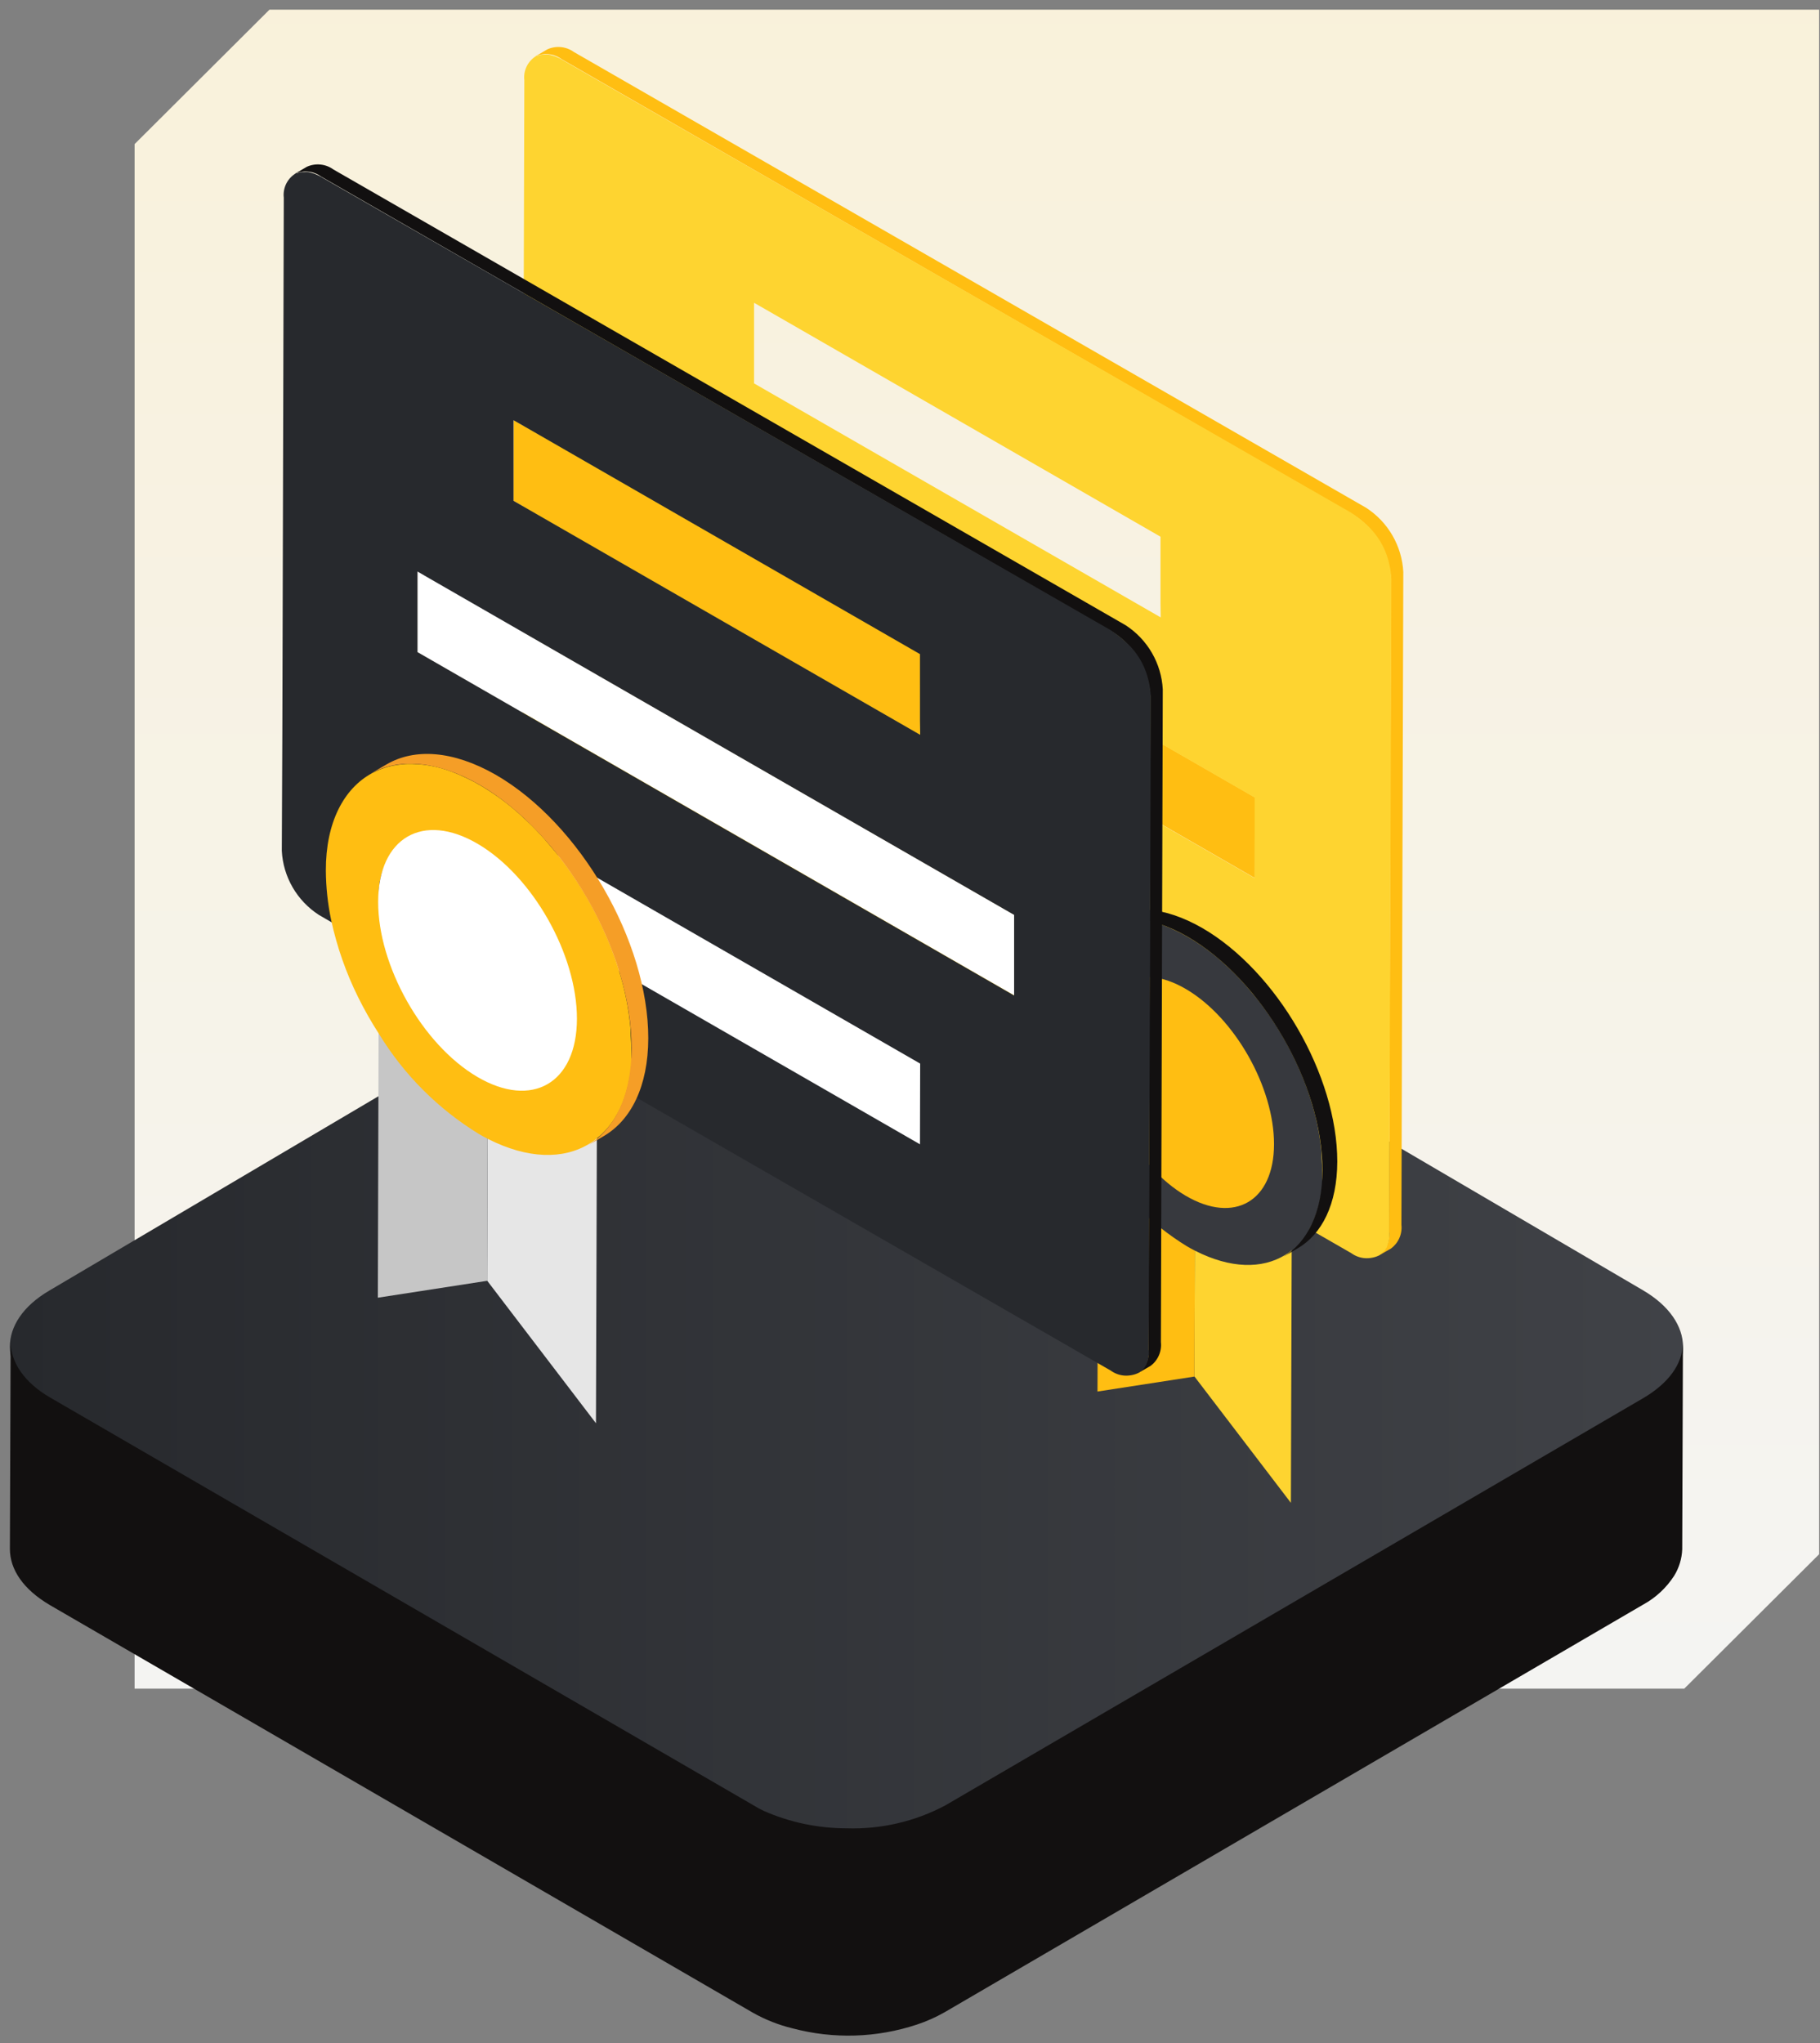 <?xml version="1.0" encoding="utf-8"?>
<svg xmlns="http://www.w3.org/2000/svg" width="155" height="174" viewBox="0 0 155 174" fill="none">
<rect x="0" y="0" width="155" height="174" fill="#808080" stroke="none"/>
<path d="M11.463 12.272L22.951 0.822H154.927V132.349L143.439 143.798H11.463V12.272Z" fill="url(#paint0_linear_5202_27190)"/>
<path d="M139.929 109.876C144.443 112.523 144.479 116.836 140 119.473L80.48 154.614C76.002 157.26 68.665 157.26 64.151 154.614L4.241 119.5C-0.264 116.853 -0.299 112.549 4.179 109.912L63.699 74.771C68.178 72.125 75.48 72.125 80.02 74.771L139.929 109.876Z" fill="url(#paint1_linear_5202_27190)"/>
<path d="M143.301 114.674C143.142 116.624 141.584 118.088 139.991 119.032L80.507 153.74C77.927 155.112 75.03 155.784 72.107 155.69C69.669 155.691 67.257 155.184 65.027 154.199C64.737 154.064 64.457 153.911 64.186 153.74L4.312 119.032C2.046 117.735 0.905 115.971 0.905 114.251L0.843 131.892C0.843 133.656 1.975 135.341 4.25 136.682L64.115 171.39C65.173 171.987 66.307 172.435 67.487 172.722C70.983 173.653 74.677 173.539 78.108 172.396C78.919 172.126 79.702 171.777 80.445 171.355L139.929 136.646C141.009 136.059 141.922 135.209 142.585 134.177C143.001 133.497 143.236 132.723 143.266 131.927L143.328 114.286C143.337 114.445 143.301 114.542 143.301 114.674Z" fill="#121010"/>
<path d="M56.076 38.661L56.058 45.525L106.878 74.773L106.896 67.91L56.076 38.661Z" fill="#FFBE12"/>
<path d="M45.571 4.812C45.932 4.643 46.332 4.574 46.729 4.613C47.126 4.652 47.505 4.798 47.825 5.034L115.298 43.854C116.219 44.45 116.985 45.255 117.535 46.202C118.085 47.15 118.402 48.213 118.461 49.306L118.3 104.9C118.346 105.285 118.287 105.677 118.131 106.032C117.974 106.388 117.725 106.696 117.409 106.924L118.461 106.32C118.774 106.09 119.021 105.782 119.177 105.426C119.333 105.071 119.393 104.681 119.351 104.296L119.512 48.702C119.453 47.608 119.136 46.544 118.586 45.595C118.037 44.646 117.27 43.84 116.349 43.242L48.877 4.43C48.555 4.197 48.177 4.052 47.781 4.012C47.385 3.971 46.985 4.036 46.623 4.199L45.571 4.812Z" fill="#FFBE12"/>
<path d="M44.529 52.334L44.654 6.836C44.605 6.425 44.678 6.009 44.863 5.638C45.048 5.268 45.337 4.959 45.696 4.75C45.728 4.741 45.762 4.741 45.794 4.75L45.928 4.705C46.008 4.675 46.092 4.657 46.177 4.652H46.4C46.513 4.643 46.626 4.643 46.738 4.652C46.857 4.67 46.973 4.699 47.086 4.741C47.213 4.769 47.336 4.814 47.451 4.874C47.58 4.927 47.705 4.989 47.825 5.06L115.061 43.655C115.387 43.855 116.127 44.425 116.394 44.698L116.688 44.982C117.845 46.183 118.406 47.675 118.496 49.339L118.311 104.914C118.32 105.032 118.338 105.181 118.329 105.299C118.32 105.406 118.305 105.513 118.284 105.619C118.265 105.724 118.238 105.828 118.204 105.929L118.124 106.151C118.124 106.196 118.124 106.231 118.061 106.267C118.022 106.352 117.975 106.432 117.919 106.507C117.891 106.552 117.841 106.564 117.803 106.601C117.743 106.671 117.677 106.736 117.607 106.796L117.438 106.912C117.075 107.091 116.614 107.17 116.21 107.136C115.807 107.101 115.42 106.958 115.093 106.72L74.732 83.491L73.841 82.959L71.338 81.52L69.502 80.463L68.923 80.135L62.063 76.184L55.88 72.632L55.496 72.41L53.625 71.336L52.734 70.847L48.663 68.503L47.638 67.908C46.718 67.312 45.952 66.507 45.404 65.56C44.856 64.612 44.541 63.549 44.484 62.456L44.529 52.334ZM98.833 51.366V45.701L65.261 26.38L64.219 25.785V32.648L98.85 52.574L98.833 51.366ZM106.851 74.772V67.908L57.082 39.272L56.04 38.669V45.532L106.851 74.772Z" fill="#FED430"/>
<path d="M101.795 92.862L110.034 97.602L109.939 127.976L101.723 117.214L101.795 92.862Z" fill="#FED430"/>
<path d="M93.555 88.123L101.794 92.862L101.723 117.214V117.222L93.468 118.497L93.555 88.123Z" fill="#FFBE12"/>
<path d="M93.049 78.88L93.341 78.738C93.736 78.556 94.149 78.419 94.574 78.329C94.911 78.264 95.251 78.219 95.593 78.195C96.783 78.157 97.968 78.361 99.077 78.793C99.409 78.919 99.74 79.061 100.088 79.226C100.436 79.391 100.783 79.565 101.131 79.769C102.213 80.399 103.227 81.138 104.157 81.974L104.552 82.336L105.065 82.824C105.27 83.029 105.468 83.234 105.665 83.446C105.863 83.659 105.966 83.769 106.108 83.934C106.44 84.312 106.764 84.722 107.08 85.092C108.596 87.016 109.848 89.135 110.8 91.39C110.99 91.847 111.18 92.311 111.338 92.768L111.504 93.264C111.567 93.445 111.63 93.626 111.677 93.807C112.123 95.221 112.414 96.678 112.546 98.153C112.546 98.641 112.602 99.121 112.602 99.594C112.602 99.736 112.602 99.885 112.602 100.027C112.609 100.05 112.609 100.075 112.602 100.098C112.61 100.245 112.61 100.392 112.602 100.539C112.609 100.691 112.609 100.843 112.602 100.995C112.579 101.283 112.539 101.57 112.483 101.853C112.425 102.196 112.349 102.535 112.254 102.869C112.224 103.009 112.182 103.146 112.128 103.279C112.08 103.428 112.025 103.578 111.97 103.727C111.914 103.877 111.867 103.971 111.812 104.089C111.812 104.176 111.733 104.263 111.685 104.349C111.673 104.391 111.655 104.431 111.63 104.467C111.587 104.554 111.54 104.638 111.488 104.719C111.156 105.312 110.726 105.845 110.216 106.294L110.034 106.444L109.971 106.499C109.808 106.64 109.631 106.764 109.442 106.869C107.482 108.073 104.789 108.034 101.795 106.514C101.558 106.396 101.328 106.27 101.099 106.136C98.024 104.251 95.442 101.666 93.563 98.594C92.984 97.698 92.457 96.77 91.983 95.815C91.066 93.966 90.382 92.012 89.945 89.997C89.685 88.761 89.55 87.503 89.542 86.241C89.534 82.627 90.885 80.045 93.049 78.88ZM101.076 101.531C101.296 101.667 101.526 101.788 101.763 101.893L101.858 101.94L102.118 102.05L102.419 102.161L102.711 102.263L102.972 102.342L103.288 102.42C103.508 102.476 103.733 102.512 103.959 102.531H104.346H104.417H104.725C104.788 102.535 104.852 102.535 104.915 102.531H104.962L105.278 102.475L105.65 102.373L105.816 102.318C106.016 102.245 106.21 102.153 106.392 102.042C106.392 102.042 106.479 101.987 106.511 101.956C106.594 101.908 106.671 101.85 106.74 101.783C106.783 101.753 106.823 101.719 106.858 101.68C106.991 101.571 107.11 101.447 107.214 101.31C107.271 101.259 107.321 101.2 107.364 101.137C107.493 100.972 107.607 100.796 107.704 100.61L107.775 100.491C107.795 100.457 107.811 100.42 107.822 100.381C107.939 100.151 108.036 99.911 108.114 99.665C108.114 99.586 108.162 99.515 108.178 99.436C108.255 99.163 108.313 98.884 108.351 98.602C108.356 98.515 108.356 98.429 108.351 98.342C108.36 98.261 108.36 98.179 108.351 98.098C108.359 98.001 108.359 97.904 108.351 97.807C108.351 97.657 108.351 97.507 108.351 97.358C108.351 97.208 108.351 96.996 108.351 96.815C108.202 94.861 107.665 92.955 106.771 91.209C106.574 90.8 106.353 90.422 106.124 89.997C105.769 89.394 105.378 88.813 104.955 88.257C104.757 87.989 104.552 87.737 104.338 87.469C104.125 87.202 103.73 86.784 103.414 86.462L103.035 86.115C102.713 85.805 102.37 85.519 102.008 85.257C101.655 84.996 101.289 84.754 100.91 84.533C99.905 83.906 98.752 83.554 97.568 83.509C97.444 83.501 97.32 83.501 97.197 83.509H97.031C96.916 83.52 96.803 83.538 96.691 83.564C96.557 83.593 96.425 83.629 96.296 83.674C96.16 83.715 96.028 83.768 95.901 83.832C95.803 83.873 95.708 83.92 95.617 83.974C95.468 84.064 95.326 84.164 95.19 84.273C95.095 84.344 95.016 84.422 94.929 84.501C94.803 84.62 94.687 84.749 94.582 84.887C94.496 84.987 94.417 85.092 94.345 85.202L94.179 85.485C94.132 85.557 94.092 85.634 94.06 85.714C94.035 85.758 94.016 85.806 94.005 85.855C93.966 85.927 93.932 86 93.903 86.076C93.805 86.315 93.728 86.563 93.673 86.816C93.673 86.902 93.626 86.997 93.61 87.084C93.594 87.17 93.61 87.178 93.61 87.225C93.578 87.397 93.554 87.571 93.539 87.745C93.539 87.832 93.539 87.91 93.539 88.005C93.535 88.068 93.535 88.131 93.539 88.194C93.539 88.367 93.539 88.548 93.539 88.729C93.55 90.054 93.769 91.369 94.187 92.626C94.368 93.185 94.582 93.736 94.819 94.279C96.106 97.281 98.291 99.813 101.076 101.531Z" fill="#37393E"/>
<path d="M101.02 84.234C96.878 81.797 93.5 83.754 93.492 88.604C93.484 93.454 96.83 99.383 100.973 101.82C105.116 104.257 108.494 102.3 108.502 97.442C108.51 92.584 105.163 86.671 101.02 84.234Z" fill="#FFBE12"/>
<path d="M92.868 78.958C94.977 77.746 97.884 77.911 101.107 79.746C107.482 83.422 112.641 92.343 112.625 99.641C112.625 103.27 111.322 105.829 109.252 107.042L110.516 106.302C112.586 105.097 113.881 102.538 113.889 98.909C113.889 91.595 108.746 82.69 102.371 79.013C99.148 77.171 96.241 76.998 94.132 78.226L92.868 78.958Z" fill="#121010"/>
<path d="M35.592 48.661L35.574 55.525L86.394 84.773L86.412 77.91L35.592 48.661Z" fill="white"/>
<path d="M43.744 35.776L43.726 42.648L78.349 62.574L78.366 55.701L43.744 35.776Z" fill="#FFBE12"/>
<path d="M25.087 14.812C25.448 14.643 25.848 14.574 26.245 14.613C26.642 14.652 27.02 14.797 27.341 15.034L94.814 53.854C95.734 54.45 96.501 55.255 97.051 56.202C97.6 57.15 97.918 58.213 97.976 59.306L97.816 114.9C97.862 115.285 97.803 115.677 97.647 116.032C97.49 116.388 97.241 116.696 96.925 116.924L97.976 116.32C98.289 116.09 98.536 115.782 98.693 115.426C98.849 115.071 98.909 114.681 98.867 114.296L99.028 58.702C98.969 57.608 98.652 56.544 98.102 55.595C97.553 54.646 96.786 53.84 95.865 53.242L28.392 14.43C28.071 14.197 27.692 14.052 27.297 14.012C26.901 13.971 26.501 14.036 26.138 14.199L25.087 14.812Z" fill="#121010"/>
<path d="M24.045 62.334L24.169 16.836C24.121 16.425 24.194 16.009 24.379 15.638C24.564 15.268 24.853 14.959 25.212 14.749C25.244 14.741 25.278 14.741 25.31 14.749L25.443 14.705C25.523 14.675 25.607 14.657 25.693 14.652H25.916C26.028 14.643 26.141 14.643 26.254 14.652C26.373 14.67 26.489 14.7 26.602 14.741C26.729 14.769 26.851 14.814 26.967 14.874C27.096 14.927 27.221 14.989 27.341 15.06L94.577 53.655C94.902 53.855 95.643 54.425 95.909 54.698L96.203 54.982C97.361 56.183 97.922 57.675 98.011 59.338L97.827 114.914C97.836 115.032 97.853 115.181 97.844 115.299C97.836 115.406 97.821 115.513 97.8 115.619C97.781 115.724 97.754 115.828 97.72 115.929L97.639 116.151C97.639 116.196 97.639 116.231 97.577 116.267C97.538 116.352 97.49 116.432 97.435 116.507C97.407 116.552 97.357 116.564 97.319 116.601C97.258 116.671 97.193 116.736 97.123 116.796L96.954 116.912C96.591 117.091 96.13 117.17 95.726 117.136C95.323 117.101 94.936 116.958 94.609 116.72L54.248 93.491L53.357 92.959L50.853 91.52L49.018 90.463L48.439 90.135L41.579 86.184L35.395 82.632L35.012 82.41L33.141 81.336L32.25 80.847L28.179 78.503L27.154 77.908C26.234 77.312 25.468 76.507 24.92 75.56C24.372 74.612 24.056 73.549 24 72.456L24.045 62.334ZM78.349 61.366V55.701L44.777 36.38L43.735 35.785V42.648L78.366 62.574L78.349 61.366ZM86.367 84.772V77.908L36.598 49.272L35.556 48.669V55.532L86.367 84.772Z" fill="url(#paint2_linear_5202_27190)"/>
<path d="M40.51 68.79L43.726 77.518L78.349 97.443L78.366 90.57L40.51 68.79Z" fill="white"/>
<path d="M41.57 81.595L50.862 86.941L50.755 121.197L41.49 109.059L41.57 81.595Z" fill="#E6E6E6"/>
<path d="M32.277 76.249L41.57 81.595L41.49 109.059V109.068L32.179 110.506L32.277 76.249Z" fill="#C6C6C6"/>
<path d="M31.707 65.826L32.036 65.666C32.481 65.46 32.947 65.306 33.426 65.204C33.806 65.131 34.19 65.081 34.576 65.053C35.918 65.011 37.254 65.241 38.505 65.728C38.879 65.87 39.253 66.03 39.645 66.216C40.037 66.403 40.429 66.598 40.821 66.829C42.041 67.539 43.185 68.372 44.234 69.315L44.679 69.724L45.258 70.274C45.49 70.505 45.713 70.736 45.935 70.976C46.158 71.216 46.274 71.34 46.434 71.526C46.809 71.953 47.174 72.414 47.53 72.832C49.241 75.002 50.652 77.391 51.727 79.935C51.941 80.45 52.154 80.974 52.333 81.489L52.52 82.048C52.591 82.252 52.662 82.457 52.716 82.661C53.218 84.255 53.547 85.898 53.696 87.562C53.696 88.113 53.758 88.654 53.758 89.187C53.758 89.347 53.758 89.516 53.758 89.676C53.767 89.701 53.767 89.73 53.758 89.755C53.767 89.921 53.767 90.087 53.758 90.253C53.767 90.424 53.767 90.596 53.758 90.768C53.732 91.093 53.688 91.416 53.624 91.736C53.559 92.122 53.473 92.504 53.366 92.881C53.332 93.039 53.284 93.193 53.224 93.343C53.17 93.511 53.108 93.68 53.045 93.849C52.983 94.018 52.929 94.124 52.867 94.257C52.867 94.355 52.778 94.453 52.725 94.55C52.711 94.598 52.69 94.643 52.662 94.683C52.614 94.781 52.56 94.876 52.502 94.968C52.128 95.636 51.643 96.237 51.067 96.743L50.862 96.912L50.791 96.974C50.608 97.134 50.408 97.274 50.194 97.392C47.985 98.75 44.947 98.706 41.57 96.992C41.303 96.859 41.044 96.717 40.786 96.566C37.318 94.44 34.405 91.525 32.286 88.059C31.633 87.049 31.038 86.002 30.504 84.925C29.47 82.84 28.698 80.636 28.206 78.363C27.912 76.97 27.76 75.551 27.751 74.128C27.742 70.052 29.266 67.14 31.707 65.826ZM40.759 91.371C41.008 91.525 41.267 91.661 41.534 91.78L41.641 91.833L41.935 91.958L42.274 92.082L42.603 92.197L42.897 92.286L43.254 92.375C43.502 92.437 43.756 92.479 44.011 92.499H44.448H44.528H44.875C44.947 92.504 45.018 92.504 45.089 92.499H45.143L45.499 92.437L45.918 92.322L46.105 92.26C46.331 92.178 46.549 92.073 46.755 91.949C46.755 91.949 46.853 91.886 46.889 91.851C46.983 91.797 47.069 91.731 47.147 91.656C47.196 91.622 47.241 91.584 47.281 91.54C47.43 91.417 47.565 91.277 47.682 91.123C47.746 91.065 47.803 90.999 47.851 90.928C47.997 90.742 48.126 90.543 48.234 90.333L48.314 90.2C48.337 90.16 48.355 90.119 48.368 90.075C48.499 89.815 48.609 89.545 48.697 89.267C48.697 89.178 48.751 89.098 48.769 89.01C48.856 88.701 48.921 88.386 48.965 88.068C48.97 87.971 48.97 87.873 48.965 87.775C48.974 87.684 48.974 87.592 48.965 87.5C48.974 87.391 48.974 87.281 48.965 87.172C48.965 87.003 48.965 86.834 48.965 86.665C48.965 86.497 48.965 86.257 48.965 86.053C48.796 83.849 48.19 81.7 47.183 79.731C46.96 79.269 46.711 78.843 46.452 78.363C46.052 77.684 45.612 77.028 45.134 76.401C44.911 76.099 44.679 75.815 44.439 75.513C44.198 75.211 43.753 74.741 43.396 74.376L42.969 73.986C42.606 73.637 42.219 73.313 41.81 73.018C41.413 72.723 40.999 72.451 40.572 72.201C39.438 71.495 38.139 71.097 36.803 71.047C36.664 71.038 36.524 71.038 36.384 71.047H36.197C36.068 71.059 35.94 71.08 35.814 71.109C35.663 71.141 35.514 71.182 35.369 71.233C35.215 71.279 35.066 71.339 34.923 71.411C34.813 71.457 34.706 71.51 34.602 71.571C34.435 71.673 34.274 71.786 34.121 71.908C34.014 71.988 33.925 72.077 33.827 72.166C33.685 72.3 33.554 72.445 33.435 72.601C33.339 72.713 33.249 72.832 33.168 72.956L32.981 73.275C32.928 73.356 32.883 73.443 32.847 73.533C32.819 73.583 32.798 73.637 32.785 73.693C32.741 73.773 32.702 73.856 32.669 73.941C32.559 74.212 32.473 74.491 32.411 74.776C32.411 74.874 32.357 74.98 32.339 75.078C32.322 75.176 32.339 75.184 32.339 75.238C32.303 75.432 32.276 75.627 32.259 75.824C32.259 75.921 32.259 76.01 32.259 76.117C32.255 76.188 32.255 76.259 32.259 76.33C32.259 76.525 32.259 76.73 32.259 76.934C32.272 78.428 32.519 79.911 32.99 81.329C33.195 81.959 33.435 82.581 33.703 83.194C35.155 86.578 37.619 89.434 40.759 91.371Z" fill="#FFBE12"/>
<path d="M40.697 71.864C36.025 69.115 32.215 71.323 32.206 76.793C32.197 82.262 35.971 88.95 40.643 91.698C45.315 94.447 49.125 92.239 49.134 86.76C49.143 81.282 45.369 74.612 40.697 71.864Z" fill="white"/>
<path d="M31.502 65.914C33.881 64.547 37.16 64.733 40.795 66.802C47.985 70.949 53.803 81.009 53.785 89.24C53.785 93.333 52.315 96.219 49.98 97.587L51.406 96.752C53.74 95.393 55.201 92.508 55.21 88.414C55.21 80.165 49.41 70.123 42.22 65.976C38.585 63.898 35.306 63.703 32.927 65.088L31.502 65.914Z" fill="#F59E27"/>
<defs>
<linearGradient id="paint0_linear_5202_27190" x1="78.466" y1="-28.255" x2="78.466" y2="153.225" gradientUnits="userSpaceOnUse">
<stop stop-color="#FAF1D6"/>
<stop offset="1" stop-color="#F4F4F4"/>
</linearGradient>
<linearGradient id="paint1_linear_5202_27190" x1="0.843" y1="114.692" x2="143.337" y2="114.692" gradientUnits="userSpaceOnUse">
<stop stop-color="#27292D"/>
<stop offset="1" stop-color="#404247"/>
</linearGradient>
<linearGradient id="paint2_linear_5202_27190" x1="-111790" y1="44740.9" x2="-117928" y2="44740.9" gradientUnits="userSpaceOnUse">
<stop stop-color="#27292D"/>
<stop offset="1" stop-color="#404247"/>
</linearGradient>
</defs>
</svg>